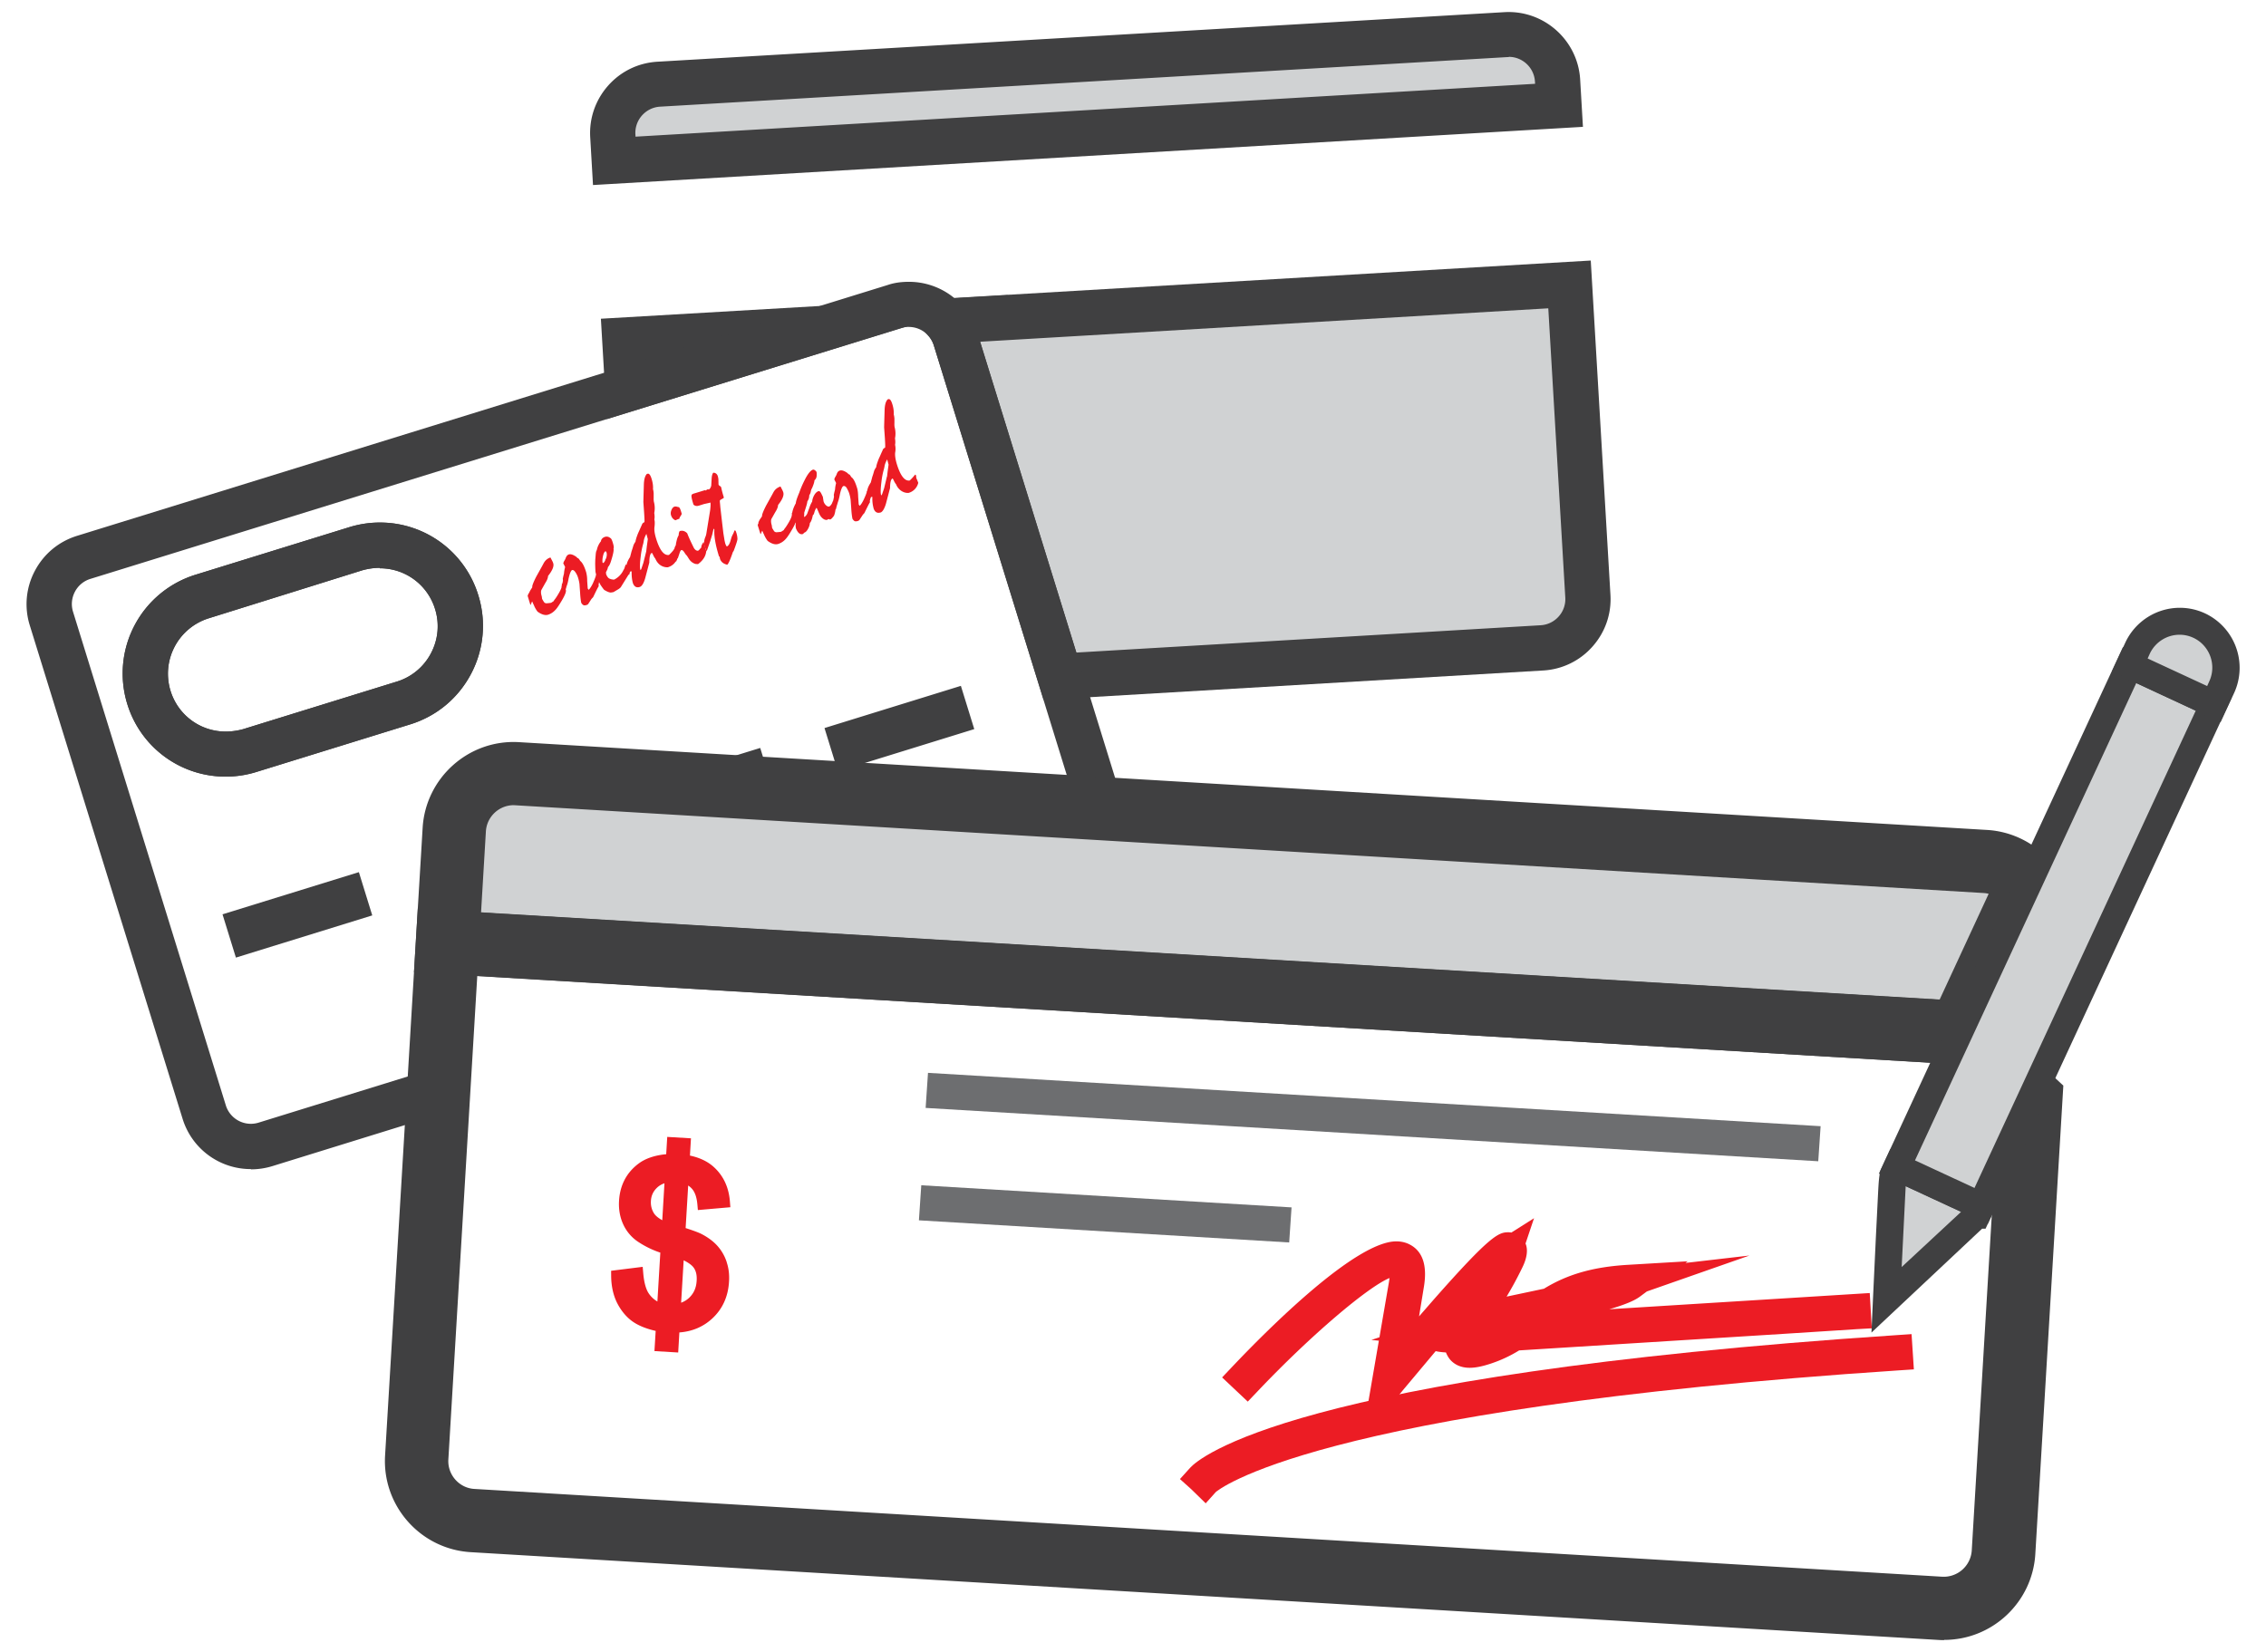 <svg xmlns="http://www.w3.org/2000/svg" width="96" height="70"><style><![CDATA[.J{fill:#D0D2D3}.K{fill:#404041}]]></style><path d="M30.787 53.48a1.91 1.91 0 0 0-.396-.689c-.174-.194-.405-.364-.684-.507-.124-.062-.336-.14-.66-.245l.108-1.802a.78.78 0 0 1 .181.162c.112.14.182.35.207.622l.023.255 1.376-.12-.02-.256c-.048-.587-.272-1.068-.664-1.432-.26-.243-.607-.412-1.028-.5l.043-.732-1.005-.06-.044.733c-.495.047-.893.185-1.184.408-.5.38-.776.91-.814 1.568-.022.37.042.713.188 1.02a1.78 1.78 0 0 0 .669.748 3.92 3.92 0 0 0 .892.427l-.124 2.07a1.1 1.1 0 0 1-.363-.336c-.122-.178-.203-.47-.237-.865l-.023-.267-1.338.167.002.23c.006.468.107.88.3 1.223s.44.605.73.775c.23.136.516.242.856.32l-.052.855 1.006.06.05-.85c.542-.04 1.007-.236 1.388-.586.437-.402.678-.928.715-1.562.02-.286-.01-.563-.096-.82zm-2.73-1.773c-.15-.083-.265-.173-.336-.27-.1-.15-.158-.328-.145-.548s.094-.397.246-.548c.09-.09.2-.156.328-.2l-.093 1.566zm1.166 3.26a.98.98 0 0 1-.367.235l.108-1.797c.248.124.365.23.42.306.103.14.146.323.13.563-.017.287-.113.513-.292.693z" fill="#EC1C24"/><path d="M66.05 4.462l-.063-1.05c-.067-1.142-1.05-2.015-2.192-1.947l-35.883 2.1c-1.143.067-2.016 1.05-1.95 2.19l.062 1.05L66.05 4.462z" class="J"/><path d="M25.122 7.83l-.117-2.01c-.048-.808.223-1.587.76-2.193s1.28-.965 2.09-1.012l35.882-2.1c1.672-.097 3.108 1.188 3.207 2.85l.118 2.01-41.94 2.466zm38.796-5.41H63.85l-35.883 2.1c-.297.017-.57.15-.768.372a1.11 1.11 0 0 0-.28.805l.006.094 38.11-2.24-.006-.094c-.035-.588-.522-1.048-1.11-1.048z" class="K"/><path d="M26.47 14.406l.122 2.075 8.303-2.57z" class="J"/><path d="M25.707 17.76l-.25-4.254L42.732 12.5z" class="K"/><path d="M66.494 12.053L40.06 13.607c.184.21.33.46.418.746l4.426 14.303 20.417-1.202a2.07 2.07 0 0 0 1.948-2.19l-.776-13.21z" class="J"/><g class="K"><path d="M44.212 29.657l-4.65-15.02a1.1 1.1 0 0 0-.226-.4l-1.28-1.472 29.337-1.725.834 14.167c.048.81-.223 1.588-.762 2.193a3.01 3.01 0 0 1-2.089 1.012l-21.166 1.246zm-2.688-15.175l4.077 13.17 19.666-1.157c.297-.017.57-.15.768-.372a1.1 1.1 0 0 0 .279-.805l-.72-12.253-24.07 1.416z"/><path d="M10.632 49.54a3.02 3.02 0 0 1-2.898-2.137L1.262 26.5a3.01 3.01 0 0 1 .215-2.311c.378-.717 1.012-1.243 1.786-1.483l34.34-10.628c.292-.1.594-.136.897-.136a3.02 3.02 0 0 1 2.898 2.136l6.57 21.23-26.11-1.56a1.58 1.58 0 0 0-1.656 1.47l-.702 11.73-7.973 2.47a3.1 3.1 0 0 1-.896.133zM38.5 13.852a1.14 1.14 0 0 0-.331.05L3.83 24.53c-.284.088-.517.28-.656.545s-.167.564-.08.848l6.472 20.912a1.11 1.11 0 0 0 1.065.786 1.12 1.12 0 0 0 .329-.051l6.704-2.075.513-8.575-.25-.806.303-.095.056-.927a3.49 3.49 0 0 1 3.686-3.27l8.23.492 2.005-.62.233.755 3.04.182-.55-1.78 5.778-1.788.567 1.833-5.636 1.744 9.672.58-5.75-18.582c-.144-.47-.572-.784-1.063-.784zM9.994 40.578l-.567-1.834 5.777-1.787.567 1.833-5.777 1.788zm-.427-7.67a4.35 4.35 0 0 1-4.176-3.081 4.38 4.38 0 0 1 2.884-5.471l6.52-2.017c.42-.13.856-.197 1.293-.197a4.35 4.35 0 0 1 4.176 3.082 4.35 4.35 0 0 1-.309 3.332c-.545 1.033-1.46 1.792-2.575 2.138l-6.52 2.018c-.42.13-.856.196-1.293.196zm6.523-8.847c-.245 0-.49.037-.726.1L8.843 26.2a2.46 2.46 0 0 0-1.619 3.071 2.44 2.44 0 0 0 2.343 1.729c.245 0 .49-.037.727-.1l6.52-2.018a2.44 2.44 0 0 0 1.445-1.201c.306-.58.368-1.244.174-1.87-.32-1.035-1.262-1.73-2.344-1.73z"/><path d="M9.567 32.91a4.35 4.35 0 0 1-4.176-3.081 4.38 4.38 0 0 1 2.884-5.471l6.52-2.017c.42-.13.856-.197 1.293-.197a4.35 4.35 0 0 1 4.176 3.082 4.35 4.35 0 0 1-.309 3.332c-.545 1.033-1.46 1.792-2.575 2.138l-6.52 2.018c-.42.13-.856.196-1.293.196zm6.523-8.847c-.245 0-.49.037-.726.1L8.843 26.2a2.46 2.46 0 0 0-1.619 3.071 2.44 2.44 0 0 0 2.343 1.729c.245 0 .49-.037.726-.1l6.52-2.018a2.44 2.44 0 0 0 1.445-1.201c.306-.58.368-1.244.174-1.87a2.44 2.44 0 0 0-2.343-1.73z"/></g><g fill="#EC1C24"><path d="M22.395 25.16l.064-.13.092-.146c-.016-.048.04-.2.17-.453l.246-.442.063-.118c.068-.126.165-.208.29-.248l.068.13c.024.043.04.083.05.115.04.128-.036.307-.22.54-.001.078-.04.18-.118.3l-.165.294c-.023.064-.02.154.017.27l.015.107.042.072c.005.008.013.02.022.037l.03.042c.01.012.032.023.067.034.057 0 .13-.007.218-.02l.1-.064c.015-.014.026-.03.032-.05.053-.06.12-.16.203-.305.095-.165.136-.283.122-.36-.004-.015 0-.025.01-.03.018-.005.036.003.055.024l.043.05.065.2c.013.073-.046.223-.18.448-.103.175-.184.296-.243.363-.1.115-.212.19-.333.228s-.273-.005-.447-.13a1.22 1.22 0 0 1-.153-.268l-.056-.12c-.005-.018-.01-.03-.018-.04-.01.002-.02.028-.037.074s-.025.07-.027.07a.15.15 0 0 1-.021-.031l-.106-.35.01-.043c.013-.02.02-.034.022-.045s.006-.018.01-.028z"/><path d="M23.883 25.133l-.022-.07-.035-.114-.032-.102.026-.1.027-.127c.003-.02.001-.053-.005-.096l.023-.105.03-.12c.002-.066.017-.155.046-.27l-.018-.04-.024-.046-.02-.04-.018-.04c.004-.005.008-.013.012-.022.01-.03.02-.056.034-.076.028-.044.046-.08.056-.11.033-.09.077-.142.135-.16.083-.026.194.012.334.113.023.035.043.05.06.046.023.016.053.054.09.116.088.065.172.222.25.474a1.37 1.37 0 0 1 .044.372l.023.32.035.055c.02-.007.053-.045.098-.115a1.43 1.43 0 0 0 .118-.232 2.09 2.09 0 0 0 .087-.225c.005-.035.01-.057.017-.063.02-.007.034.013.047.056V24.45c.026.023.053.08.082.172.001.003 0 .01-.001.023s-.007.036-.01.07c-.014.05-.015.092-.004.127-.01.002-.05.075-.122.22l-.12.248a.51.51 0 0 0-.107.131l-.095.147c-.016.022-.04.04-.067.046-.058.02-.102.023-.133.01s-.064-.042-.1-.103c-.02-.1-.036-.23-.046-.397l-.028-.398a1.68 1.68 0 0 0-.063-.275.82.82 0 0 0-.108-.221c-.05-.076-.1-.107-.146-.092H24.232c-.05.032-.097.153-.143.357-.01.06-.026.136-.05.225l-.03.09c-.008.02-.015.046-.023.08l-.03.094-.028.12c-.005.005-.012.02-.02.044l-.026-.037z"/><path d="M25.6 25c-.035-.038-.082-.102-.14-.187-.02-.03-.042-.064-.06-.106-.046-.082-.097-.208-.15-.38-.007-.024-.016-.06-.024-.112l-.007-.16-.004-.164.004-.17.016-.196c.008-.115.024-.186.048-.21a.86.86 0 0 1 .18-.384c-.004-.025.01-.06.043-.105.01-.006.024-.02.045-.04.032-.018.057-.03.074-.035a.23.23 0 0 1 .228.047c.032.003.07.07.108.196.043.14.053.222.03.246.022.07-.015.255-.11.552-.036.112-.076.19-.122.234-.01.05-.022.092-.038.124l-.05.1.008.083c.04.097.085.16.14.185s.12.042.2.043a.86.86 0 0 0 .401-.419c.012-.008.03-.045.05-.113s.04-.104.056-.11.034.017.048.064l.017.054c.044.143.062.24.052.292l-.347.56a.6.6 0 0 1-.087.072l-.22.13-.077.012c-.062.02-.167-.017-.313-.105zm.063-1.646c-.05.015-.087.08-.115.2s-.032.207-.02.285c.008.015.02.02.034.015s.033-.032.06-.07a.25.25 0 0 0 .027-.08c.02-.022.04-.064.05-.127a.36.36 0 0 0-.001-.158c-.008-.023-.02-.042-.036-.055z"/><path d="M27.1 24.873c-.13.042-.226-.01-.284-.155-.043-.14-.06-.307-.057-.506l-.015-.001-.028.001-.015.012-.012.01-.017.067-.02.058c-.018-.008-.03-.018-.037-.028-.01-.03-.013-.063-.013-.105l-.006-.08-.02-.033c-.007-.01-.015-.03-.023-.058-.033-.108.014-.258.14-.45l.063-.242c.02-.056.047-.14.08-.254a.59.59 0 0 1 .085-.151c.012-.074.033-.15.062-.23a2.04 2.04 0 0 1 .089-.218l.07-.158.045-.1c.006-.02.02-.045.038-.076.022-.02.047-.038.075-.048.01-.03.004-.17-.013-.422l-.03-.423c-.001-.013.006-.258.02-.74.006-.225.048-.378.128-.46l.03-.008c.063-.02.12.052.17.215.048.155.07.302.06.44.013.04.022.097.028.167V21.095a.84.84 0 0 0 .008.162 1.04 1.04 0 0 1 .017.48c.017.107.02.2.004.273.02.073.023.18.005.325-.016.124.008.287.07.49.154.496.334.724.545.69a1.73 1.73 0 0 0 .223-.247c.008-.001.017 0 .025.007l.017.02.008.056.005.064c.004.003.02.034.043.09l.042.104c-.06.22-.196.362-.413.43a.53.53 0 0 1-.3-.081c-.097-.06-.174-.157-.232-.292-.023-.024-.053-.07-.087-.142-.028-.063-.047-.093-.057-.094-.07.02-.105.156-.107.406l-.174.662c-.064.222-.143.347-.233.374zm.278-1.508l.027-.23.04-.29-.06-.223c-.067.122-.104.226-.113.31l-.02.1a3.21 3.21 0 0 0-.11.563c-.036.282-.04.47-.01.56.02-.005.038-.036.056-.1l.07-.21.123-.492z"/><path d="M28.636 23.806a.45.45 0 0 1-.048-.124l-.074-.27a.68.68 0 0 0 .053-.151c.018-.073.04-.125.065-.155-.001-.035.013-.108.04-.22.018-.076.045-.144.08-.203.002-.085.018-.144.044-.178.118-.035.223-.005.318.093.052.14.146.346.282.62.05.083.11.124.18.12l.05-.042c.022-.027.05-.06.085-.092-.003-.037.007-.083.032-.132s.048-.085.07-.1l.106.375c-.01.2-.126.398-.348.558l-.102-.007c-.12-.033-.22-.11-.296-.237l-.076-.12c-.014-.008-.052-.05-.1-.128s-.1-.112-.127-.105-.056.053-.08.13l-.067.2c-.024.025-.05.08-.078.163zm-.023-1.76c-.09-.038-.152-.108-.184-.212-.022-.067-.016-.142.016-.22s.073-.128.123-.143c.042-.015.097-.008.16.016.04-.013.078.04.115.154l.038.126c0 .02-.017.056-.05.104s-.05.083-.045.11l-.065.02-.11.047z"/><path d="M30.464 23.587c-.146-.47-.216-.85-.2-1.14l-.005-.012c-.003-.012-.01-.02-.017-.027l-.01-.004-.06.254-.066.216c-.001.014-.02.068-.053.16l-.116.332-.038-.094-.044-.112-.01-.036c-.03-.102-.02-.224.035-.363a.57.57 0 0 0 .046-.158l.16-.985c.02-.172.023-.28.01-.323l-.06.017-.208.046-.217.068-.017.004c-.05.015-.097.015-.14-.001s-.07-.036-.077-.055c-.067-.217-.1-.352-.073-.405.008-.024.056-.047.144-.07l.402-.124c.017-.005.03-.001.042.012l.08-.05c.013-.004.034-.001.06.007.054-.038.084-.094.1-.165l.017-.296c.007-.12.03-.202.065-.248l.01-.002a.08.08 0 0 1 .038.001l.02.006c.062.02.106.066.127.137l.01.035c0-.002.004.023.015.08l.004.136.002.098c.01.03.027.05.058.068s.05.037.056.06a3.96 3.96 0 0 0 .104.396c.01.03.006.052-.013.062l-.085.047c-.03.017-.048.032-.057.04s-.008.056.002.146l.013.154.058.505.07.594.038.23c.01.072.026.146.05.228a.57.57 0 0 0 .055.101c.072-.023.13-.122.174-.296l.03-.1.027-.064.036-.07c.01-.018.022-.043.036-.082s.024-.064.035-.07c.023-.006.044.022.063.086a.9.9 0 0 1 .052.272c0 .04-.02.12-.063.242l-.04.117-.044.118c-.01.036-.026.06-.043.074-.114.336-.195.518-.244.546-.085-.02-.153-.053-.202-.095a.34.34 0 0 1-.104-.158l-.016-.092zm1.658-1.437l.064-.13.1-.146c-.014-.048.042-.198.17-.45l.247-.445.063-.117c.068-.126.164-.2.3-.248l.067.13a.68.68 0 0 1 .05.115c.04.128-.034.307-.22.54-.001.078-.04.18-.117.3l-.166.294c-.023.065-.018.155.017.27l.014.107.042.07.022.037.03.042c.01.01.033.024.07.035.057-.001.13-.007.217-.02l.1-.064c.016-.014.026-.03.034-.05.052-.06.118-.16.202-.305.094-.166.136-.283.122-.357-.004-.016-.001-.027.01-.03.017-.006.035.001.054.022l.044.052.065.208c.014.075-.045.225-.18.45-.103.178-.184.298-.243.364a.71.71 0 0 1-.332.226c-.125.04-.273-.004-.447-.13a1.24 1.24 0 0 1-.153-.266l-.056-.12c-.006-.018-.01-.03-.018-.042-.01.002-.02.028-.037.074l-.028.07a.11.11 0 0 1-.02-.034l-.108-.345.01-.043c.012-.02.02-.037.02-.047s.007-.017.01-.028z"/><path d="M33.644 22.138l-.062-.17c-.06-.16-.014-.375.133-.643.003-.08.053-.23.148-.454a4.21 4.21 0 0 1 .231-.536c.13-.258.247-.404.354-.436.046-.001.094.03.142.094.01.034.013.092.008.17s-.036.142-.092.188c-.006.083-.042.194-.107.342-.017.02-.034.065-.05.14a.37.37 0 0 1-.063.151l-.005.066c-.001.01-.004.022-.007.038a.17.17 0 0 1-.009.04l-.033.076c-.003.001-.01.015-.026.04l-.003.008c-.003.05-.026.142-.07.277l-.062.196v.078l-.005.062.001.032.012.01a.36.36 0 0 0 .116-.134l.1-.272a1.14 1.14 0 0 1 .112-.244.69.69 0 0 1 .09-.278c.052-.09.112-.146.18-.167.04-.012.083.028.128.125l.055.114.03.192c.02.068.056.124.104.168s.095.062.14.052c.066-.043.12-.122.158-.24.013.001.02.008.024.02l.027.07a.96.96 0 0 0 .033.088c.008.028.01.058.008.1.023.07.008.18-.04.326-.02.042-.04.07-.062.09-.036.05-.076.086-.123.1L35.136 22c-.01-.002-.022-.003-.035-.003s-.03.014-.06.032c-.06.01-.122-.01-.184-.06s-.1-.1-.144-.187l-.052-.122-.043-.098c-.007-.025-.018-.037-.03-.038-.01.004-.03.036-.056.097-.013.03-.023.06-.03.087s-.02.065-.037.1l-.028.022c-.034.172-.077.282-.128.334-.001.075-.028.157-.077.247s-.1.142-.153.157l-.062.06c-.115.037-.213-.04-.294-.23a.67.67 0 0 1-.018-.165c.002-.013.004-.033.005-.06l-.003-.01c-.008-.02-.03-.036-.062-.043z"/><path d="M35.366 21.577l-.022-.07-.035-.114-.032-.102.026-.1.027-.127c.003-.02 0-.054-.006-.095l.023-.107.03-.12a1.32 1.32 0 0 1 .045-.27l-.018-.04-.023-.045-.02-.038-.017-.042c.004-.004.008-.012.01-.023.01-.028.02-.054.034-.075a.65.65 0 0 0 .057-.109c.03-.1.077-.142.135-.16.083-.026.195.012.333.112.023.037.044.052.062.046.023.014.053.052.088.116.1.065.173.223.25.474.026.083.04.206.044.37l.023.32.036.053c.02-.005.052-.044.097-.114a1.59 1.59 0 0 0 .117-.232 1.83 1.83 0 0 0 .088-.224c.004-.036.01-.058.02-.064.017-.006.032.014.046.058l.01.034c.025.025.052.08.08.172.002.005 0 .01-.001.024l-.01.07c-.014.05-.014.092-.003.126-.01.002-.05.077-.122.22l-.122.247c-.023.017-.06.06-.106.133l-.096.147c-.016.02-.038.037-.066.046-.058.018-.103.022-.134.01s-.064-.045-.1-.103c-.02-.1-.037-.23-.048-.398l-.028-.398c-.012-.092-.032-.184-.06-.276-.022-.072-.06-.145-.1-.22s-.1-.106-.146-.092l-.008.001c-.05.034-.1.154-.143.358a2.62 2.62 0 0 1-.051.225l-.03.09a.8.8 0 0 0-.023.078l-.03.095-.03.122a.16.16 0 0 0-.019.045l-.023-.038z"/><path d="M37.3 21.717c-.132.04-.227-.012-.284-.155a1.56 1.56 0 0 1-.057-.505l-.015-.001-.028.001-.028.02-.018.066-.02.058c-.017-.007-.03-.017-.037-.028a.31.31 0 0 1-.013-.104c0-.042-.003-.066-.006-.08l-.02-.034c-.007-.01-.014-.03-.022-.06-.033-.106.013-.257.14-.45l.063-.24a3.02 3.02 0 0 0 .078-.253c.027-.066.057-.115.086-.15.01-.075.032-.15.062-.23a1.8 1.8 0 0 1 .089-.218l.07-.16.045-.098c.006-.02.02-.045.038-.078.022-.02.046-.035.074-.05.01-.03.006-.17-.01-.422l-.03-.424c-.002-.012.006-.258.02-.74.006-.224.05-.376.128-.458l.03-.01c.063-.02.12.05.17.216a1.27 1.27 0 0 1 .06.44c.013.04.022.096.028.168v.197a.78.78 0 0 0 .007.161 1.04 1.04 0 0 1 .017.48c.017.106.018.198.003.273a.8.8 0 0 1 .005.324c-.015.123.008.288.072.5.153.494.334.723.545.688a2 2 0 0 0 .223-.245c.008-.003.016-.001.025.005l.016.02.008.056.005.063c.004.004.018.034.042.093l.042.105a.58.58 0 0 1-.412.429c-.103.006-.202-.02-.3-.082a.61.61 0 0 1-.232-.29c-.024-.023-.053-.07-.088-.143-.028-.062-.047-.093-.057-.095-.07.023-.104.157-.107.406l-.174.663c-.067.22-.146.347-.235.375zm.278-1.507l.027-.232.04-.288-.06-.223c-.066.122-.105.225-.112.3l-.022.1a3.23 3.23 0 0 0-.11.563c-.036.28-.04.468-.01.56.02-.005.04-.036.057-.1l.068-.2.12-.5zM57.7 60.974l.716-4.163-.317-.03.342-.115.406-2.36.02-.15c-.94.392-3.365 2.457-5.567 4.777l-.438.46-1.087-1.025.44-.464c1.512-1.595 5.213-5.302 6.94-5.302.2 0 .387.042.55.124.568.282.775.9.614 1.835l-.2 1.22.608-.697c2.407-2.733 2.76-2.867 3.172-2.867a.76.76 0 0 1 .131.012l.96-.608-.36 1.073c.108.256.066.6-.126.996a15.28 15.28 0 0 1-.676 1.254l1.583-.335c1-.615 2.103-.93 3.587-1.014l2.5-.148-.094.07 2.712-.314-4.346 1.522-.296.22c-.234.173-.637.342-1.297.534l11.036-.687.086 1.495-.638.036-3.117.2-11.185.7a5.64 5.64 0 0 1-1.187.555c-.372.124-.66.182-.908.182-.46 0-.72-.207-.856-.38a1.22 1.22 0 0 1-.15-.27c-.153-.01-.3-.024-.435-.056L59.5 58.832l-1.786 2.15z"/><path d="M51.08 63.703l-.614-.6-.477-.428.43-.476c.358-.396 4.245-3.92 29.927-5.623l.638-.043.098 1.494-.636.042c-24.938 1.652-28.9 5.122-28.938 5.156l-.428.478z"/></g><path d="M39.315 45.462l37.816 2.26-.1 1.486-37.816-2.26zm-.285 4.763l15.687.938-.1 1.486-15.687-.938z" fill="#6D6E70"/><path d="M85.928 37.45c-.43-.54-1.078-.906-1.823-.95l-62.188-3.72c-1.392-.083-2.588.978-2.67 2.37l-.286 4.782 64.043 3.83 2.925-6.312z" class="J"/><g class="K"><path d="M83.836 45.156l-.914-.054-65.384-3.9.367-6.123c.126-2.116 1.95-3.76 4.09-3.63l62.19 3.72c1.09.064 2.107.594 2.792 1.452l.518.65-3.66 7.896zM20.38 38.67l61.79 3.695 2.08-4.49a1.11 1.11 0 0 0-.225-.034l-62.26-3.722c-.624 0-1.142.488-1.18 1.11l-.205 3.44z"/><path d="M82.365 69.5c-.078 0-.155-.002-.233-.007l-62.188-3.72c-2.128-.127-3.757-1.963-3.63-4.092L17.7 38.5l65.864 3.938 3.85 3.564-1.187 19.85c-.122 2.04-1.818 3.638-3.86 3.638zM20.22 41.353l-1.225 20.49c-.04.65.46 1.213 1.1 1.25l62.188 3.72a1.19 1.19 0 0 0 1.251-1.109l1.11-18.58-2.212-2.05-62.223-3.72z"/></g><path d="M80.188 49.835c-.022-.026-.263 5.238-.263 5.238l3.827-3.585.18-.385-3.565-1.652-.178.384z" class="J"/><path d="M79.285 56.467l.064-1.42.123-2.62.09-1.803c.025-.487.043-.816.11-1.03l-.006-.002.033-.07a.26.26 0 0 1 .014-.029l.374-.806 4.608 2.137-.575 1.24h-.146l-4.687 4.402zm1.45-6.2l-.17 3.423 2.514-2.336-2.345-1.087z" class="K"/><path d="M80.365 49.45l9.857-21.27 3.566 1.653-9.857 21.27z" class="J"/><path d="M84.21 51.868l-4.61-2.137 10.34-22.313 4.61 2.137-10.34 22.313zm-3.08-2.697l2.52 1.168 9.373-20.223-2.52-1.17L81.13 49.17z" class="K"/><path d="M94.118 29.123a1.97 1.97 0 0 0-.955-2.61c-.986-.455-2.153-.027-2.61.957l-.33.712 3.565 1.653.33-.712z" class="J"/><path d="M94.067 30.6l-4.6-2.138.574-1.235a2.55 2.55 0 0 1 2.307-1.472 2.52 2.52 0 0 1 1.066.235 2.55 2.55 0 0 1 1.236 3.374l-.573 1.236zm-3.08-2.697l2.52 1.168.09-.2c.32-.694.018-1.522-.677-1.846a1.38 1.38 0 0 0-.582-.128c-.54 0-1.035.316-1.262.806l-.09.2z" class="K"/></svg>